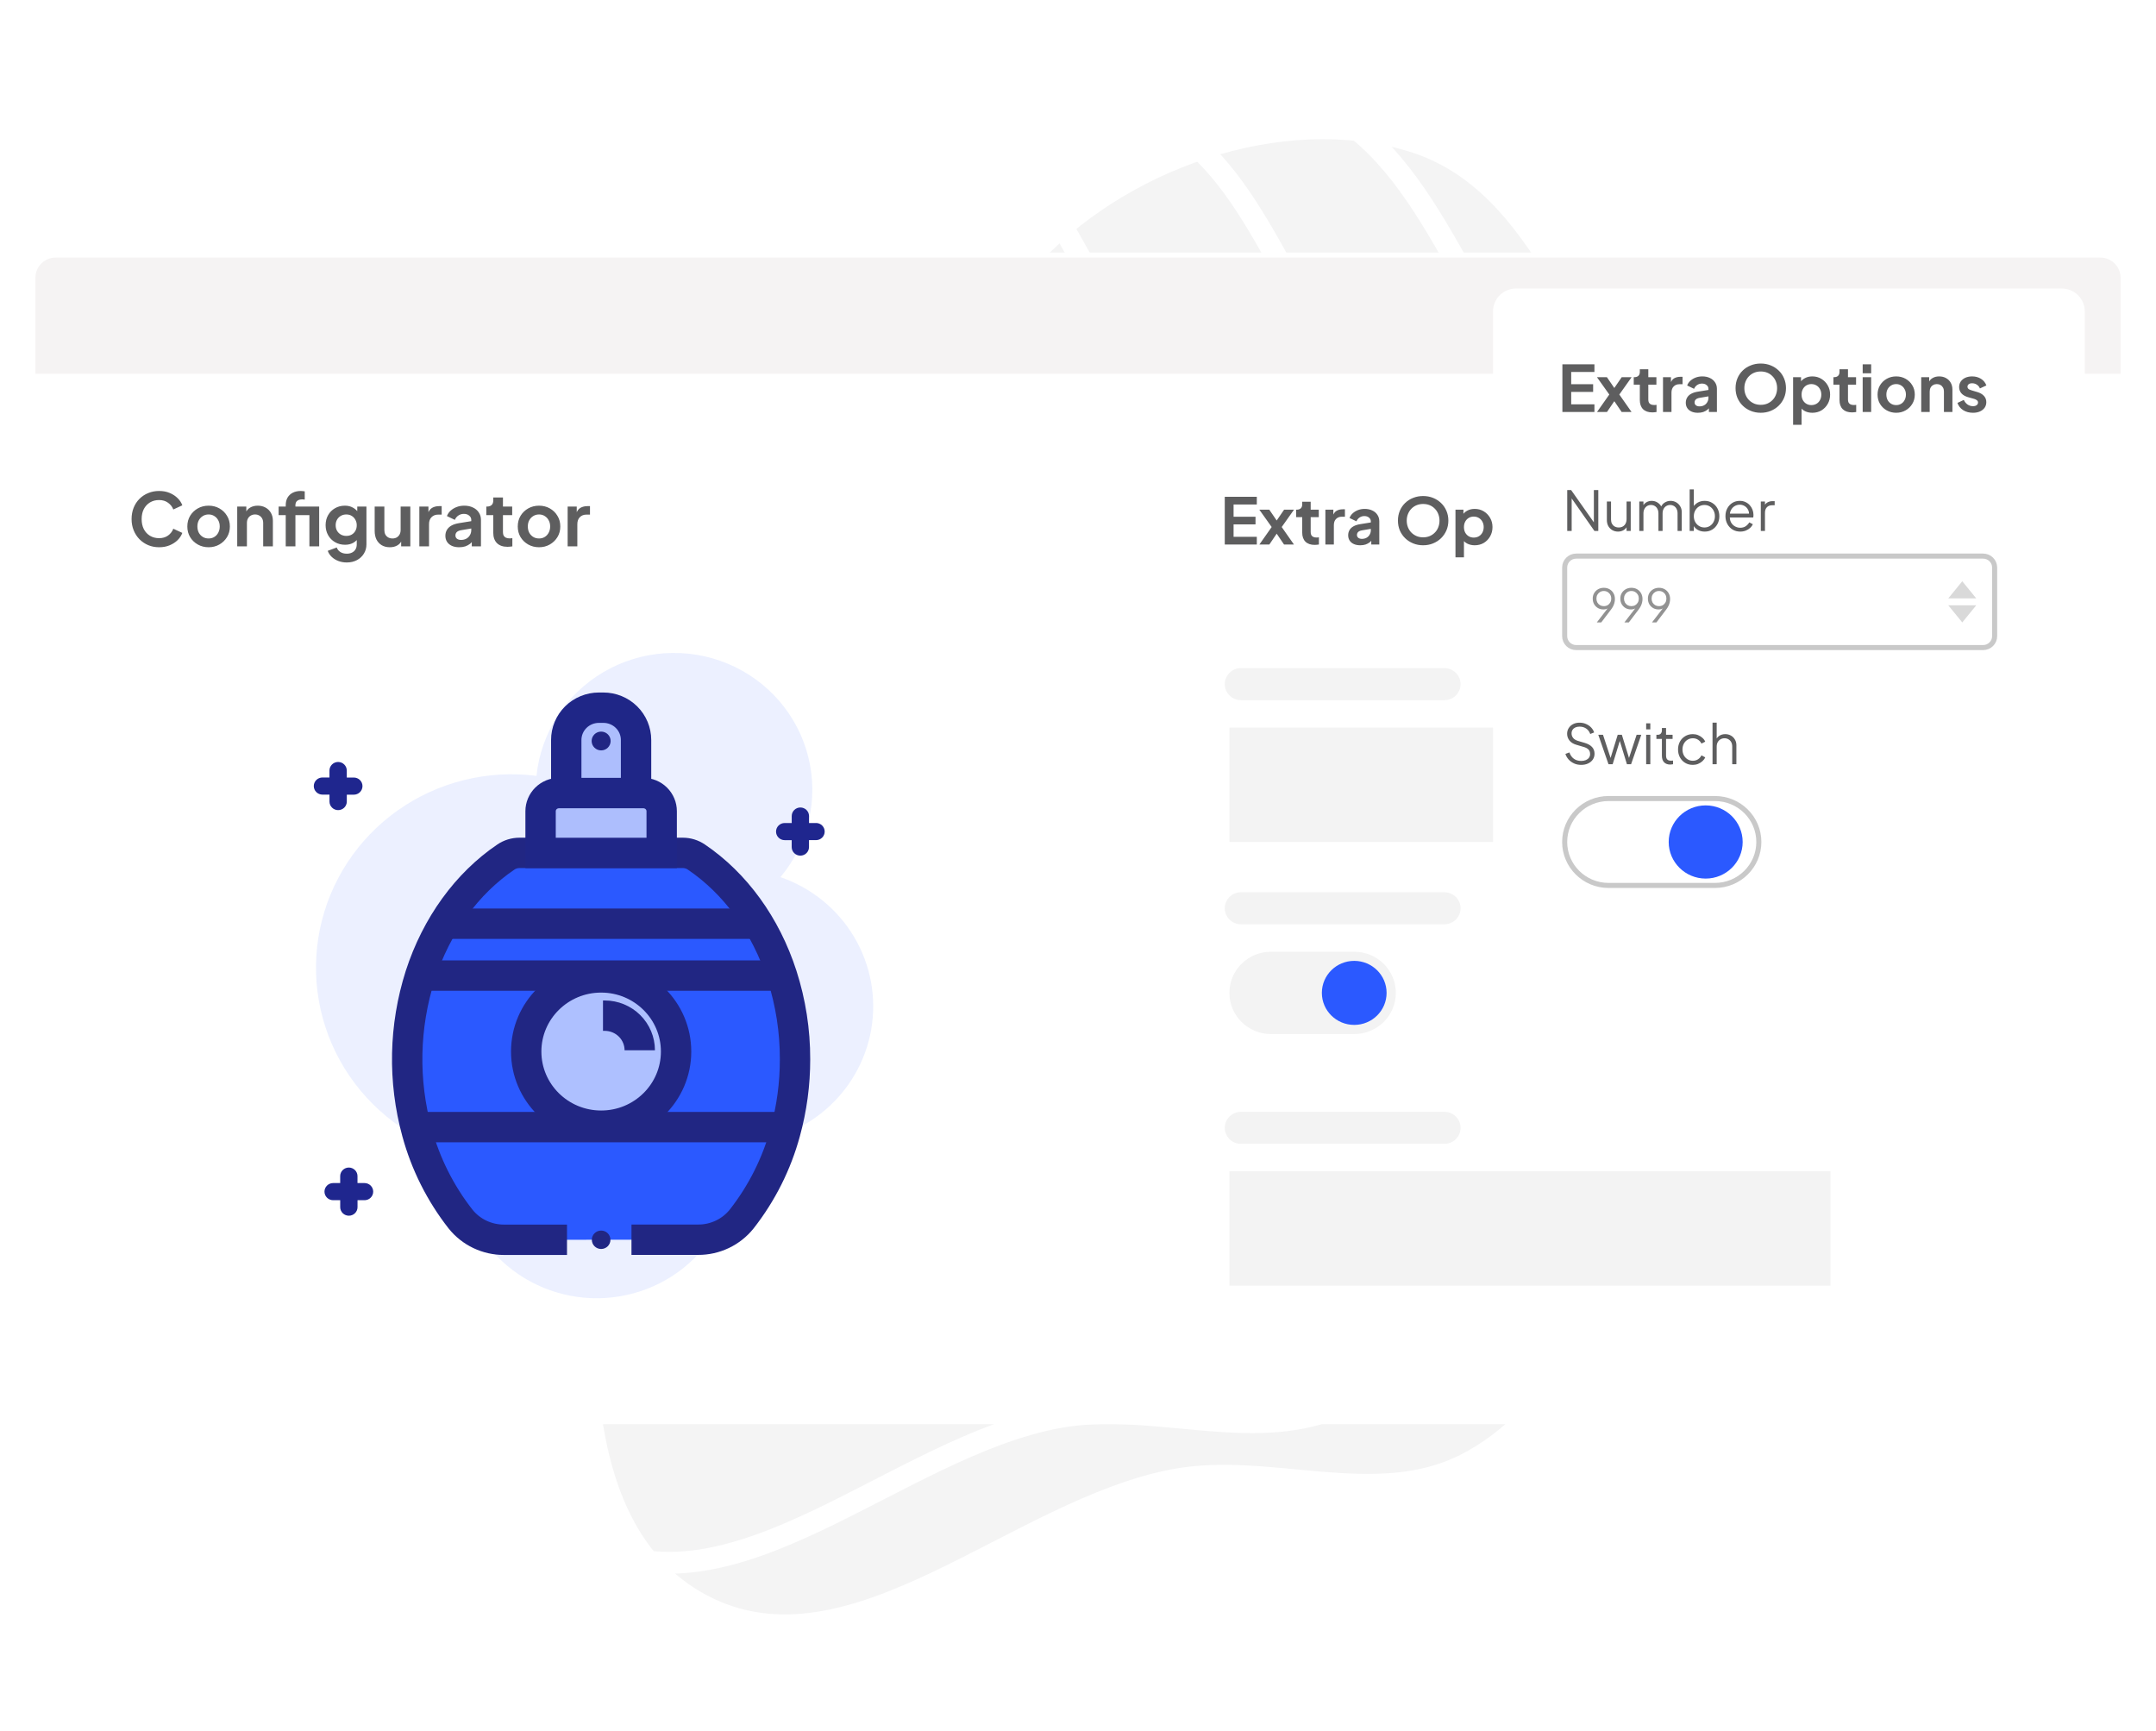 <svg width="426" height="342" viewBox="0 0 426 342" fill="none" xmlns="http://www.w3.org/2000/svg">
<g clip-path="url(#clip0_17_221)">
<g opacity="0.05">
<path fill-rule="evenodd" clip-rule="evenodd" d="M289.055 287.658C271.822 296.609 250.944 287.128 231.843 290.669C199.876 296.596 167.832 330.865 139.23 315.436C113.131 301.359 115.963 259.634 119.918 230.296C123.309 205.147 144.839 187.487 159.296 166.611C168.285 153.629 183.138 145.357 188.91 130.666C198.735 105.665 186.145 73.032 203.975 52.916C221.535 33.103 253.206 21.772 278.548 29.53C304.323 37.422 311.069 70.732 328.685 91.097C343.172 107.845 371.476 116.857 373.164 138.916C374.963 162.412 347.103 176.987 336.886 198.232C329.944 212.668 330.498 229.227 322.942 243.353C314.024 260.027 305.857 278.931 289.055 287.658Z" fill="#12141D" stroke="white" stroke-width="0.862"/>
<mask id="mask0_17_221" style="mask-type:alpha" maskUnits="userSpaceOnUse" x="115" y="24" width="261" height="298">
<path fill-rule="evenodd" clip-rule="evenodd" d="M289.055 287.659C271.822 296.61 250.945 287.129 231.843 290.67C199.876 296.597 167.833 330.866 139.23 315.438C113.132 301.36 115.963 259.635 119.919 230.297C123.309 205.148 144.839 187.489 159.296 166.612C168.286 153.63 183.138 145.358 188.911 130.668C198.735 105.667 186.145 73.034 203.975 52.917C221.536 33.104 253.206 21.773 278.549 29.532C304.323 37.423 311.07 70.733 328.685 91.098C343.172 107.846 371.476 116.858 373.165 138.917C374.963 162.413 347.103 176.988 336.886 198.233C329.944 212.669 330.498 229.228 322.943 243.354C314.024 260.028 305.857 278.932 289.055 287.659Z" fill="#C4C4C4" stroke="white" stroke-width="4.309"/>
</mask>
<g mask="url(#mask0_17_221)">
<path fill-rule="evenodd" clip-rule="evenodd" d="M266.252 277.009C249.016 285.96 228.138 276.484 209.034 280.027C177.063 285.957 145.013 320.223 116.41 304.801C90.311 290.729 93.147 249.012 97.107 219.679C100.501 194.535 122.035 176.877 136.495 156.002C145.487 143.022 160.342 134.75 166.117 120.062C175.946 95.065 163.359 62.44 181.192 42.325C198.757 22.514 230.432 11.181 255.776 18.935C281.552 26.822 288.295 60.124 305.909 80.483C320.396 97.227 348.701 106.233 350.387 128.288C352.183 151.778 324.318 166.354 314.098 187.596C307.154 202.03 307.706 218.585 300.148 232.71C291.227 249.381 283.056 268.283 266.252 277.009Z" stroke="white" stroke-width="4.309"/>
<path fill-rule="evenodd" clip-rule="evenodd" d="M233.241 246.479C218.237 254.271 200.062 246.023 183.432 249.107C155.6 254.269 127.699 284.097 102.799 270.673C80.08 258.424 82.55 222.111 85.997 196.577C88.952 174.689 107.698 159.318 120.287 141.147C128.115 129.848 141.046 122.646 146.074 109.861C154.63 88.101 143.674 59.702 159.198 42.192C174.489 24.946 202.063 15.081 224.125 21.83C246.564 28.695 252.433 57.684 267.766 75.406C280.377 89.981 305.017 97.82 306.485 117.018C308.048 137.466 283.791 150.154 274.894 168.645C268.848 181.21 269.328 195.621 262.749 207.916C254.982 222.429 247.869 238.882 233.241 246.479Z" stroke="white" stroke-width="4.309"/>
<path fill-rule="evenodd" clip-rule="evenodd" d="M195.941 223.779C182.612 230.707 166.454 223.35 151.677 226.085C126.947 230.662 102.171 257.201 80.034 245.232C59.834 234.31 62.005 201.98 65.051 179.249C67.662 159.763 84.311 146.09 95.486 129.92C102.435 119.865 113.922 113.463 118.382 102.083C125.971 82.715 116.214 57.422 129.999 41.843C143.576 26.499 168.075 17.734 187.686 23.759C207.632 29.886 212.868 55.7 226.506 71.489C237.723 84.474 259.627 91.47 260.944 108.564C262.347 126.772 240.798 138.052 232.904 154.509C227.54 165.692 227.977 178.523 222.138 189.465C215.246 202.381 208.936 217.025 195.941 223.779Z" stroke="white" stroke-width="4.309"/>
</g>
</g>
<g filter="url(#filter0_d_17_221)">
<path d="M415 49.889H11C8.239 49.889 6 52.127 6 54.889V276.373C6 279.134 8.239 281.373 11 281.373H415C417.761 281.373 420 279.134 420 276.373V54.889C420 52.127 417.761 49.889 415 49.889Z" fill="white"/>
</g>
<path d="M7 54.886C7 52.677 8.791 50.886 11 50.886H415C417.209 50.886 419 52.677 419 54.886V73.835H7V54.886Z" fill="#F5F3F3"/>
<path d="M31.437 108.119C30.658 108.119 29.937 107.979 29.274 107.7C28.621 107.421 28.046 107.03 27.549 106.529C27.062 106.027 26.682 105.44 26.409 104.765C26.136 104.09 26 103.352 26 102.552C26 101.753 26.131 101.015 26.395 100.34C26.668 99.656 27.047 99.068 27.535 98.576C28.032 98.075 28.611 97.689 29.274 97.419C29.937 97.14 30.658 97 31.437 97C32.217 97 32.913 97.13 33.527 97.39C34.151 97.651 34.677 97.998 35.106 98.431C35.535 98.856 35.842 99.323 36.027 99.834L34.244 100.658C34.039 100.118 33.693 99.675 33.206 99.328C32.719 98.971 32.129 98.793 31.437 98.793C30.755 98.793 30.151 98.952 29.625 99.27C29.108 99.588 28.704 100.027 28.412 100.586C28.129 101.145 27.988 101.801 27.988 102.552C27.988 103.304 28.129 103.965 28.412 104.533C28.704 105.093 29.108 105.531 29.625 105.849C30.151 106.167 30.755 106.326 31.437 106.326C32.129 106.326 32.719 106.153 33.206 105.806C33.693 105.449 34.039 105.001 34.244 104.461L36.027 105.285C35.842 105.796 35.535 106.269 35.106 106.702C34.677 107.126 34.151 107.469 33.527 107.729C32.913 107.989 32.217 108.119 31.437 108.119ZM41.225 108.119C40.446 108.119 39.734 107.941 39.091 107.584C38.458 107.227 37.951 106.741 37.571 106.124C37.201 105.507 37.016 104.804 37.016 104.013C37.016 103.222 37.201 102.519 37.571 101.902C37.951 101.285 38.458 100.798 39.091 100.441C39.724 100.085 40.436 99.906 41.225 99.906C42.005 99.906 42.711 100.085 43.344 100.441C43.978 100.798 44.48 101.285 44.85 101.902C45.23 102.509 45.42 103.213 45.42 104.013C45.42 104.804 45.23 105.507 44.85 106.124C44.47 106.741 43.963 107.227 43.33 107.584C42.696 107.941 41.995 108.119 41.225 108.119ZM41.225 106.384C41.654 106.384 42.029 106.283 42.35 106.081C42.682 105.878 42.94 105.599 43.125 105.242C43.32 104.876 43.417 104.466 43.417 104.013C43.417 103.55 43.32 103.145 43.125 102.798C42.94 102.441 42.682 102.162 42.35 101.96C42.029 101.747 41.654 101.642 41.225 101.642C40.787 101.642 40.402 101.747 40.07 101.96C39.739 102.162 39.476 102.441 39.281 102.798C39.096 103.145 39.003 103.55 39.003 104.013C39.003 104.466 39.096 104.876 39.281 105.242C39.476 105.599 39.739 105.878 40.07 106.081C40.402 106.283 40.787 106.384 41.225 106.384ZM46.872 107.946V100.08H48.67V101.627L48.524 101.352C48.709 100.88 49.011 100.523 49.43 100.282C49.858 100.032 50.355 99.906 50.921 99.906C51.505 99.906 52.022 100.032 52.47 100.282C52.928 100.533 53.284 100.885 53.537 101.338C53.79 101.782 53.917 102.297 53.917 102.885V107.946H52.002V103.333C52.002 102.986 51.934 102.687 51.798 102.437C51.661 102.186 51.471 101.993 51.228 101.858C50.994 101.714 50.716 101.642 50.395 101.642C50.083 101.642 49.805 101.714 49.561 101.858C49.318 101.993 49.128 102.186 48.991 102.437C48.855 102.687 48.787 102.986 48.787 103.333V107.946H46.872ZM56.457 107.946V101.772H55.053V100.08H56.457V99.82C56.457 99.222 56.579 98.716 56.822 98.301C57.076 97.877 57.427 97.554 57.874 97.333C58.323 97.111 58.854 97 59.468 97C59.585 97 59.712 97.01 59.848 97.029C59.994 97.039 60.116 97.053 60.213 97.072V98.706C60.116 98.687 60.023 98.677 59.935 98.677C59.858 98.668 59.785 98.663 59.716 98.663C59.288 98.663 58.956 98.759 58.722 98.952C58.488 99.135 58.371 99.424 58.371 99.82V100.08H61.85V101.772H58.371V107.946H56.457ZM61.134 107.946V100.08H63.063V107.946H61.134ZM68.516 111.127C67.921 111.127 67.371 111.03 66.864 110.838C66.357 110.645 65.919 110.375 65.549 110.028C65.188 109.691 64.925 109.291 64.76 108.828L66.543 108.163C66.66 108.529 66.888 108.823 67.23 109.045C67.581 109.276 68.009 109.392 68.516 109.392C68.905 109.392 69.247 109.32 69.539 109.175C69.841 109.03 70.075 108.818 70.241 108.539C70.406 108.269 70.489 107.941 70.489 107.555V105.762L70.855 106.196C70.582 106.669 70.216 107.025 69.758 107.266C69.3 107.508 68.779 107.628 68.195 107.628C67.454 107.628 66.791 107.459 66.207 107.122C65.622 106.785 65.163 106.322 64.833 105.734C64.501 105.145 64.336 104.486 64.336 103.753C64.336 103.011 64.501 102.35 64.833 101.772C65.163 101.193 65.617 100.74 66.192 100.412C66.767 100.075 67.42 99.906 68.151 99.906C68.744 99.906 69.266 100.032 69.715 100.282C70.172 100.523 70.552 100.875 70.855 101.338L70.591 101.815V100.08H72.404V107.555C72.404 108.24 72.233 108.852 71.892 109.392C71.561 109.931 71.103 110.356 70.519 110.664C69.943 110.972 69.276 111.127 68.516 111.127ZM68.428 105.878C68.838 105.878 69.193 105.791 69.495 105.618C69.807 105.434 70.051 105.184 70.226 104.866C70.401 104.548 70.489 104.182 70.489 103.767C70.489 103.362 70.396 103.001 70.212 102.683C70.036 102.355 69.792 102.1 69.481 101.916C69.178 101.733 68.828 101.642 68.428 101.642C68.028 101.642 67.668 101.733 67.347 101.916C67.025 102.1 66.771 102.355 66.587 102.683C66.411 103.001 66.324 103.362 66.324 103.767C66.324 104.172 66.411 104.533 66.587 104.852C66.771 105.17 67.02 105.42 67.332 105.603C67.654 105.787 68.019 105.878 68.428 105.878ZM77.027 108.119C76.413 108.119 75.877 107.985 75.419 107.715C74.971 107.444 74.626 107.068 74.382 106.587C74.148 106.105 74.031 105.541 74.031 104.895V100.08H75.946V104.736C75.946 105.064 76.009 105.353 76.136 105.603C76.272 105.845 76.462 106.037 76.706 106.182C76.959 106.316 77.242 106.384 77.553 106.384C77.865 106.384 78.143 106.316 78.387 106.182C78.63 106.037 78.82 105.839 78.957 105.589C79.093 105.339 79.161 105.04 79.161 104.692V100.08H81.076V107.946H79.264V106.399L79.424 106.673C79.239 107.155 78.932 107.517 78.504 107.758C78.084 107.999 77.593 108.119 77.027 108.119ZM82.856 107.946V100.08H84.654V101.829L84.508 101.569C84.693 100.981 84.98 100.572 85.37 100.34C85.77 100.109 86.247 99.993 86.803 99.993H87.271V101.67H86.584C86.037 101.67 85.599 101.839 85.268 102.177C84.936 102.505 84.771 102.967 84.771 103.565V107.946H82.856ZM90.735 108.119C90.179 108.119 89.697 108.028 89.288 107.845C88.878 107.661 88.561 107.401 88.338 107.064C88.114 106.717 88.001 106.316 88.001 105.864C88.001 105.43 88.099 105.044 88.294 104.707C88.488 104.36 88.791 104.071 89.2 103.839C89.609 103.608 90.125 103.444 90.749 103.348L93.351 102.928V104.374L91.115 104.75C90.735 104.818 90.452 104.938 90.267 105.112C90.081 105.285 89.989 105.512 89.989 105.791C89.989 106.062 90.091 106.279 90.296 106.442C90.511 106.597 90.774 106.673 91.085 106.673C91.485 106.673 91.835 106.591 92.138 106.428C92.449 106.254 92.689 106.018 92.854 105.719C93.029 105.42 93.117 105.093 93.117 104.736V102.712C93.117 102.374 92.981 102.094 92.708 101.873C92.445 101.642 92.094 101.526 91.655 101.526C91.246 101.526 90.881 101.637 90.559 101.858C90.248 102.071 90.018 102.355 89.872 102.712L88.308 101.96C88.465 101.545 88.707 101.188 89.039 100.89C89.38 100.581 89.78 100.34 90.238 100.167C90.695 99.993 91.192 99.906 91.728 99.906C92.382 99.906 92.956 100.027 93.453 100.268C93.95 100.499 94.335 100.827 94.608 101.251C94.89 101.666 95.032 102.152 95.032 102.712V107.946H93.219V106.601L93.629 106.572C93.424 106.909 93.18 107.194 92.898 107.425C92.615 107.647 92.294 107.82 91.933 107.946C91.572 108.062 91.173 108.119 90.735 108.119ZM100.284 108.033C99.387 108.033 98.69 107.791 98.194 107.31C97.707 106.818 97.463 106.129 97.463 105.242V101.772H96.089V100.08H96.235C96.625 100.08 96.926 99.979 97.141 99.776C97.356 99.574 97.463 99.28 97.463 98.894V98.287H99.377V100.08H101.204V101.772H99.377V105.141C99.377 105.401 99.421 105.622 99.509 105.806C99.607 105.989 99.753 106.129 99.947 106.225C100.152 106.322 100.411 106.37 100.722 106.37C100.791 106.37 100.868 106.365 100.956 106.355C101.054 106.345 101.146 106.336 101.234 106.326V107.946C101.098 107.965 100.941 107.985 100.766 108.004C100.591 108.023 100.43 108.033 100.284 108.033ZM106.513 108.119C105.734 108.119 105.022 107.941 104.379 107.584C103.746 107.227 103.239 106.741 102.859 106.124C102.489 105.507 102.303 104.804 102.303 104.013C102.303 103.222 102.489 102.519 102.859 101.902C103.239 101.285 103.746 100.798 104.379 100.441C105.012 100.085 105.724 99.906 106.513 99.906C107.292 99.906 107.999 100.085 108.632 100.441C109.265 100.798 109.768 101.285 110.138 101.902C110.518 102.509 110.708 103.213 110.708 104.013C110.708 104.804 110.518 105.507 110.138 106.124C109.758 106.741 109.251 107.227 108.618 107.584C107.985 107.941 107.283 108.119 106.513 108.119ZM106.513 106.384C106.941 106.384 107.317 106.283 107.638 106.081C107.97 105.878 108.228 105.599 108.413 105.242C108.608 104.876 108.705 104.466 108.705 104.013C108.705 103.55 108.608 103.145 108.413 102.798C108.228 102.441 107.97 102.162 107.638 101.96C107.317 101.747 106.941 101.642 106.513 101.642C106.074 101.642 105.69 101.747 105.358 101.96C105.027 102.162 104.764 102.441 104.569 102.798C104.383 103.145 104.291 103.55 104.291 104.013C104.291 104.466 104.383 104.876 104.569 105.242C104.764 105.599 105.027 105.878 105.358 106.081C105.69 106.283 106.074 106.384 106.513 106.384ZM112.16 107.946V100.08H113.958V101.829L113.812 101.569C113.996 100.981 114.284 100.572 114.674 100.34C115.073 100.109 115.551 99.993 116.107 99.993H116.574V101.67H115.887C115.341 101.67 114.903 101.839 114.572 102.177C114.24 102.505 114.075 102.967 114.075 103.565V107.946H112.16Z" fill="#5E5E5F"/>
<path d="M242 107.578V98.152H248.331V99.67H243.739V102.087H248.075V103.605H243.739V106.059H248.331V107.578H242ZM248.839 107.578L251.269 104.124L248.826 100.695H250.795L252.701 103.478H251.819L253.724 100.695H255.681L253.251 104.124L255.668 107.578H253.711L251.831 104.807H252.688L250.808 107.578H248.839ZM259.769 107.654C258.984 107.654 258.375 107.443 257.94 107.021C257.513 106.591 257.301 105.988 257.301 105.212V102.175H256.098V100.695H256.226C256.567 100.695 256.831 100.606 257.019 100.429C257.206 100.252 257.301 99.995 257.301 99.657V99.126H258.976V100.695H260.575V102.175H258.976V105.123C258.976 105.351 259.014 105.545 259.091 105.705C259.176 105.865 259.304 105.988 259.475 106.072C259.654 106.156 259.879 106.199 260.153 106.199C260.212 106.199 260.28 106.194 260.357 106.186C260.442 106.178 260.523 106.169 260.6 106.161V107.578C260.48 107.595 260.344 107.611 260.191 107.628C260.037 107.645 259.897 107.654 259.769 107.654ZM261.88 107.578V100.695H263.453V102.226L263.325 101.998C263.487 101.484 263.739 101.125 264.08 100.923C264.43 100.72 264.847 100.619 265.333 100.619H265.742V102.087H265.141C264.663 102.087 264.28 102.234 263.99 102.529C263.701 102.816 263.555 103.221 263.555 103.744V107.578H261.88ZM268.773 107.729C268.287 107.729 267.865 107.649 267.507 107.489C267.149 107.329 266.872 107.101 266.676 106.806C266.48 106.502 266.382 106.152 266.382 105.756C266.382 105.376 266.468 105.039 266.638 104.744C266.808 104.44 267.072 104.187 267.431 103.984C267.789 103.782 268.241 103.638 268.786 103.554L271.063 103.187V104.453L269.106 104.782C268.773 104.84 268.527 104.946 268.364 105.098C268.202 105.25 268.121 105.448 268.121 105.692C268.121 105.928 268.211 106.118 268.39 106.262C268.578 106.396 268.808 106.464 269.08 106.464C269.43 106.464 269.737 106.393 270.001 106.249C270.274 106.097 270.483 105.89 270.628 105.629C270.781 105.368 270.858 105.081 270.858 104.769V102.998C270.858 102.702 270.739 102.458 270.5 102.264C270.27 102.061 269.963 101.96 269.579 101.96C269.221 101.96 268.901 102.057 268.62 102.251C268.348 102.436 268.147 102.686 268.019 102.998L266.65 102.34C266.787 101.977 267 101.665 267.29 101.403C267.589 101.133 267.938 100.923 268.339 100.771C268.74 100.619 269.174 100.543 269.643 100.543C270.215 100.543 270.717 100.649 271.152 100.859C271.587 101.062 271.924 101.349 272.163 101.72C272.41 102.082 272.533 102.509 272.533 102.998V107.578H270.948V106.401L271.306 106.376C271.127 106.671 270.914 106.92 270.666 107.122C270.42 107.316 270.138 107.468 269.822 107.578C269.507 107.679 269.157 107.729 268.773 107.729ZM281.19 107.729C280.49 107.729 279.838 107.607 279.233 107.363C278.627 107.118 278.099 106.776 277.647 106.338C277.195 105.899 276.842 105.384 276.586 104.794C276.338 104.195 276.215 103.55 276.215 102.858C276.215 102.158 276.338 101.513 276.586 100.923C276.832 100.332 277.182 99.818 277.634 99.379C278.086 98.941 278.615 98.603 279.22 98.367C279.825 98.122 280.482 98 281.19 98C281.897 98 282.554 98.122 283.159 98.367C283.764 98.612 284.293 98.953 284.745 99.392C285.197 99.822 285.546 100.332 285.794 100.923C286.05 101.513 286.178 102.158 286.178 102.858C286.178 103.55 286.05 104.195 285.794 104.794C285.538 105.384 285.184 105.899 284.733 106.338C284.28 106.776 283.751 107.118 283.147 107.363C282.549 107.607 281.897 107.729 281.19 107.729ZM281.19 106.161C281.659 106.161 282.089 106.08 282.482 105.92C282.874 105.751 283.214 105.52 283.505 105.224C283.803 104.929 284.029 104.579 284.183 104.174C284.344 103.769 284.426 103.331 284.426 102.858C284.426 102.386 284.344 101.952 284.183 101.555C284.029 101.15 283.803 100.8 283.505 100.505C283.214 100.201 282.874 99.969 282.482 99.809C282.089 99.649 281.659 99.569 281.19 99.569C280.729 99.569 280.303 99.649 279.911 99.809C279.518 99.969 279.173 100.201 278.875 100.505C278.585 100.8 278.359 101.15 278.197 101.555C278.035 101.952 277.954 102.386 277.954 102.858C277.954 103.331 278.035 103.769 278.197 104.174C278.359 104.579 278.585 104.929 278.875 105.224C279.173 105.52 279.518 105.751 279.911 105.92C280.303 106.08 280.729 106.161 281.19 106.161ZM287.584 110.108V100.695H289.157V102.061L289.003 101.72C289.242 101.349 289.566 101.062 289.975 100.859C290.384 100.649 290.858 100.543 291.395 100.543C292.051 100.543 292.644 100.703 293.173 101.024C293.701 101.344 294.119 101.775 294.426 102.314C294.741 102.854 294.899 103.461 294.899 104.136C294.899 104.802 294.746 105.41 294.439 105.958C294.132 106.507 293.713 106.941 293.185 107.261C292.656 107.573 292.055 107.729 291.382 107.729C290.879 107.729 290.414 107.633 289.988 107.438C289.57 107.236 289.237 106.95 288.99 106.578L289.259 106.249V110.108H287.584ZM291.19 106.211C291.574 106.211 291.915 106.123 292.213 105.946C292.511 105.768 292.741 105.523 292.904 105.212C293.074 104.9 293.16 104.541 293.16 104.136C293.16 103.731 293.074 103.377 292.904 103.073C292.741 102.762 292.511 102.517 292.213 102.34C291.915 102.154 291.574 102.061 291.19 102.061C290.823 102.061 290.49 102.15 290.193 102.327C289.902 102.504 289.672 102.753 289.502 103.073C289.339 103.385 289.259 103.74 289.259 104.136C289.259 104.541 289.339 104.9 289.502 105.212C289.672 105.523 289.902 105.768 290.193 105.946C290.49 106.123 290.823 106.211 291.19 106.211ZM299.223 107.654C298.439 107.654 297.829 107.443 297.394 107.021C296.968 106.591 296.754 105.988 296.754 105.212V102.175H295.552V100.695H295.68C296.022 100.695 296.286 100.606 296.473 100.429C296.661 100.252 296.754 99.995 296.754 99.657V99.126H298.43V100.695H300.028V102.175H298.43V105.123C298.43 105.351 298.468 105.545 298.545 105.705C298.631 105.865 298.759 105.988 298.929 106.072C299.108 106.156 299.334 106.199 299.606 106.199C299.667 106.199 299.734 106.194 299.811 106.186C299.897 106.178 299.977 106.169 300.054 106.161V107.578C299.935 107.595 299.798 107.611 299.645 107.628C299.491 107.645 299.351 107.654 299.223 107.654ZM301.334 107.578V100.695H303.009V107.578H301.334ZM301.334 99.923V98.152H303.009V99.923H301.334ZM307.959 107.729C307.276 107.729 306.654 107.573 306.091 107.261C305.537 106.95 305.094 106.523 304.761 105.983C304.437 105.444 304.275 104.828 304.275 104.136C304.275 103.445 304.437 102.829 304.761 102.289C305.094 101.749 305.537 101.323 306.091 101.011C306.645 100.699 307.268 100.543 307.959 100.543C308.64 100.543 309.259 100.699 309.813 101.011C310.367 101.323 310.806 101.749 311.13 102.289C311.463 102.82 311.629 103.436 311.629 104.136C311.629 104.828 311.463 105.444 311.13 105.983C310.798 106.523 310.354 106.95 309.8 107.261C309.246 107.573 308.632 107.729 307.959 107.729ZM307.959 106.211C308.333 106.211 308.662 106.123 308.944 105.946C309.233 105.768 309.459 105.523 309.621 105.212C309.791 104.891 309.877 104.533 309.877 104.136C309.877 103.731 309.791 103.377 309.621 103.073C309.459 102.762 309.233 102.517 308.944 102.34C308.662 102.154 308.333 102.061 307.959 102.061C307.575 102.061 307.238 102.154 306.948 102.34C306.658 102.517 306.428 102.762 306.258 103.073C306.095 103.377 306.015 103.731 306.015 104.136C306.015 104.533 306.095 104.891 306.258 105.212C306.428 105.523 306.658 105.768 306.948 105.946C307.238 106.123 307.575 106.211 307.959 106.211ZM312.9 107.578V100.695H314.473V102.049L314.345 101.808C314.507 101.395 314.771 101.083 315.138 100.872C315.513 100.653 315.947 100.543 316.443 100.543C316.954 100.543 317.405 100.653 317.798 100.872C318.198 101.091 318.51 101.399 318.732 101.796C318.953 102.183 319.064 102.635 319.064 103.149V107.578H317.389V103.542C317.389 103.238 317.329 102.977 317.21 102.757C317.09 102.538 316.924 102.37 316.711 102.251C316.507 102.125 316.264 102.061 315.982 102.061C315.709 102.061 315.466 102.125 315.253 102.251C315.039 102.37 314.873 102.538 314.754 102.757C314.635 102.977 314.575 103.238 314.575 103.542V107.578H312.9ZM323.128 107.729C322.386 107.729 321.738 107.557 321.184 107.211C320.638 106.856 320.263 106.38 320.058 105.781L321.312 105.186C321.491 105.574 321.738 105.878 322.053 106.097C322.378 106.317 322.736 106.426 323.128 106.426C323.435 106.426 323.678 106.359 323.857 106.224C324.036 106.089 324.125 105.912 324.125 105.692C324.125 105.558 324.087 105.448 324.01 105.364C323.943 105.27 323.844 105.195 323.716 105.136C323.597 105.068 323.465 105.014 323.32 104.971L322.181 104.655C321.593 104.486 321.145 104.229 320.838 103.883C320.541 103.537 320.391 103.129 320.391 102.656C320.391 102.234 320.498 101.867 320.711 101.555C320.933 101.235 321.235 100.986 321.619 100.809C322.011 100.632 322.459 100.543 322.961 100.543C323.618 100.543 324.198 100.699 324.701 101.011C325.204 101.323 325.562 101.762 325.775 102.327L324.496 102.922C324.377 102.61 324.176 102.36 323.895 102.175C323.614 101.99 323.299 101.897 322.949 101.897C322.667 101.897 322.446 101.96 322.284 102.087C322.122 102.213 322.041 102.378 322.041 102.58C322.041 102.707 322.075 102.816 322.143 102.909C322.211 103.002 322.306 103.078 322.424 103.137C322.552 103.196 322.697 103.251 322.859 103.301L323.972 103.63C324.544 103.799 324.982 104.052 325.289 104.389C325.605 104.726 325.762 105.14 325.762 105.629C325.762 106.042 325.652 106.409 325.43 106.73C325.209 107.042 324.902 107.287 324.509 107.464C324.117 107.641 323.657 107.729 323.128 107.729Z" fill="#5E5E5F"/>
<path d="M285.392 132H245.197C243.431 132 242 133.416 242 135.163C242 136.91 243.431 138.326 245.197 138.326H285.392C287.158 138.326 288.589 136.91 288.589 135.163C288.589 133.416 287.158 132 285.392 132Z" fill="#F3F3F3"/>
<path d="M285.392 176.282H245.197C243.431 176.282 242 177.699 242 179.446C242 181.192 243.431 182.609 245.197 182.609H285.392C287.158 182.609 288.589 181.192 288.589 179.446C288.589 177.699 287.158 176.282 285.392 176.282Z" fill="#F3F3F3"/>
<path d="M285.392 219.661H245.197C243.431 219.661 242 221.077 242 222.824C242 224.571 243.431 225.987 245.197 225.987H285.392C287.158 225.987 288.589 224.571 288.589 222.824C288.589 221.077 287.158 219.661 285.392 219.661Z" fill="#F3F3F3"/>
<g style="mix-blend-mode:multiply" opacity="0.4">
<path d="M154.207 173.294C156.933 170.045 158.852 166.209 159.81 162.093C160.767 157.978 160.737 153.698 159.721 149.596C158.704 145.495 156.731 141.685 153.958 138.475C151.186 135.263 147.691 132.74 143.754 131.106C139.818 129.472 135.55 128.772 131.291 129.065C127.033 129.357 122.903 130.632 119.232 132.788C115.561 134.945 112.453 137.921 110.155 141.481C107.858 145.04 106.435 149.082 106.001 153.284C96.323 152.051 86.531 154.488 78.594 160.103C70.657 165.719 65.163 174.098 63.214 183.558C61.266 193.017 63.008 202.856 68.091 211.096C73.173 219.337 81.221 225.369 90.614 227.981C90.614 228.456 90.576 228.932 90.576 229.413C90.569 233.117 91.331 236.783 92.817 240.184C94.301 243.585 96.477 246.647 99.209 249.181C101.94 251.716 105.169 253.667 108.695 254.915C112.221 256.163 115.968 256.681 119.705 256.436C123.441 256.191 127.087 255.189 130.415 253.492C133.744 251.795 136.685 249.439 139.054 246.571C141.425 243.703 143.173 240.383 144.192 236.819C145.211 233.253 145.478 229.52 144.977 225.848H145.222C151.677 225.846 157.923 223.584 162.852 219.461C167.782 215.338 171.077 209.622 172.153 203.326C173.23 197.029 172.018 190.56 168.733 185.062C165.448 179.565 160.302 175.396 154.207 173.294Z" fill="#CFDAFF"/>
</g>
<path d="M112.032 244.942H99.599C97.946 244.948 96.314 244.584 94.825 243.876C93.336 243.168 92.028 242.134 91.002 240.855C87.01 235.76 84.085 229.93 82.394 223.706C79.608 213.533 79.828 202.785 83.028 192.733C86.242 182.787 92.273 174.52 99.948 169.331C100.735 168.795 101.667 168.508 102.622 168.505H134.929C135.883 168.507 136.814 168.795 137.597 169.331C145.277 174.52 151.314 182.787 154.518 192.733C156.234 198.08 157.101 203.657 157.089 209.267C157.096 214.14 156.444 218.992 155.151 223.695C153.462 229.92 150.536 235.749 146.544 240.844C145.517 242.124 144.209 243.157 142.72 243.865C141.231 244.573 139.599 244.938 137.947 244.931H124.772" fill="#2B59FF"/>
<path d="M112.032 244.942H99.599C97.946 244.948 96.314 244.584 94.825 243.876C93.336 243.168 92.028 242.134 91.002 240.855C87.01 235.76 84.085 229.93 82.394 223.706C79.608 213.533 79.828 202.785 83.028 192.733C86.242 182.787 92.273 174.52 99.948 169.331C100.735 168.795 101.667 168.508 102.622 168.505H134.929C135.883 168.507 136.814 168.795 137.597 169.331C145.277 174.52 151.314 182.787 154.518 192.733C156.234 198.08 157.101 203.657 157.089 209.267C157.096 214.14 156.444 218.992 155.151 223.695C153.462 229.92 150.536 235.749 146.544 240.844C145.517 242.124 144.209 243.157 142.72 243.865C141.231 244.573 139.599 244.938 137.947 244.931H124.772" stroke="#212683" stroke-width="6" stroke-miterlimit="10"/>
<path d="M110.443 156.68H127.112C128.075 156.68 128.998 157.059 129.679 157.732C130.359 158.405 130.742 159.318 130.742 160.271V168.516H106.813V160.271C106.813 159.799 106.908 159.332 107.089 158.897C107.272 158.461 107.54 158.065 107.877 157.732C108.214 157.399 108.614 157.134 109.054 156.953C109.495 156.773 109.967 156.68 110.443 156.68Z" fill="#ADBEFD" stroke="#1F2687" stroke-width="6" stroke-miterlimit="10"/>
<path d="M118.336 139.818H119.225C120.936 139.818 122.577 140.49 123.787 141.686C124.997 142.884 125.677 144.507 125.677 146.2V156.68H111.884V146.21C111.882 145.371 112.049 144.54 112.372 143.765C112.696 142.989 113.171 142.284 113.77 141.69C114.369 141.096 115.081 140.625 115.864 140.304C116.647 139.983 117.488 139.818 118.336 139.818Z" fill="#ADBEFD" stroke="#1F2687" stroke-width="6" stroke-miterlimit="10"/>
<path d="M69.912 153.618H68.52V152.236C68.52 151.786 68.34 151.356 68.018 151.039C67.698 150.721 67.263 150.543 66.809 150.543C66.355 150.543 65.92 150.721 65.598 151.039C65.278 151.356 65.098 151.786 65.098 152.236V153.607H63.711C63.257 153.607 62.822 153.785 62.502 154.103C62.18 154.421 62 154.851 62 155.3C62 155.748 62.18 156.179 62.502 156.497C62.822 156.814 63.257 156.993 63.711 156.993H65.103V158.364C65.103 158.813 65.283 159.244 65.604 159.561C65.925 159.878 66.36 160.057 66.814 160.057C67.268 160.057 67.703 159.878 68.024 159.561C68.345 159.244 68.525 158.813 68.525 158.364V157.004H69.912C70.365 157.004 70.801 156.825 71.121 156.507C71.442 156.19 71.623 155.759 71.623 155.311C71.623 154.862 71.442 154.431 71.121 154.113C70.801 153.796 70.365 153.618 69.912 153.618Z" fill="#1F268E"/>
<path d="M161.242 162.603H159.856V161.227C159.856 160.778 159.675 160.347 159.354 160.029C159.034 159.712 158.598 159.534 158.145 159.534C157.691 159.534 157.255 159.712 156.935 160.029C156.614 160.347 156.433 160.778 156.433 161.227V162.603H155.047C154.593 162.603 154.158 162.782 153.837 163.099C153.516 163.416 153.336 163.848 153.336 164.296C153.336 164.745 153.516 165.176 153.837 165.493C154.158 165.81 154.593 165.989 155.047 165.989H156.428V167.355C156.428 167.804 156.608 168.234 156.929 168.552C157.25 168.87 157.685 169.048 158.139 169.048C158.593 169.048 159.028 168.87 159.349 168.552C159.67 168.234 159.85 167.804 159.85 167.355V165.984H161.236C161.69 165.984 162.126 165.805 162.447 165.488C162.767 165.171 162.947 164.74 162.947 164.29C162.947 163.842 162.767 163.411 162.447 163.094C162.126 162.777 161.69 162.598 161.236 162.598L161.242 162.603Z" fill="#1F268E"/>
<path d="M72.029 233.737H70.637V232.365C70.637 231.917 70.457 231.486 70.137 231.169C69.815 230.851 69.38 230.672 68.926 230.672C68.472 230.672 68.037 230.851 67.717 231.169C67.395 231.486 67.215 231.917 67.215 232.365V233.737H65.823C65.37 233.737 64.934 233.915 64.614 234.233C64.293 234.55 64.112 234.98 64.112 235.43C64.112 235.879 64.293 236.309 64.614 236.627C64.934 236.944 65.37 237.122 65.823 237.122H67.221V238.494C67.221 238.943 67.401 239.373 67.722 239.691C68.043 240.009 68.478 240.187 68.932 240.187C69.386 240.187 69.821 240.009 70.142 239.691C70.463 239.373 70.643 238.943 70.643 238.494V237.122H72.029C72.484 237.122 72.918 236.944 73.239 236.627C73.561 236.309 73.74 235.879 73.74 235.43C73.74 234.98 73.561 234.55 73.239 234.233C72.918 233.915 72.484 233.737 72.029 233.737Z" fill="#1F268E"/>
<path d="M155.566 222.682H82.793" stroke="#212683" stroke-width="6" stroke-miterlimit="10"/>
<path d="M154.534 192.744H83.027" stroke="#212683" stroke-width="6" stroke-miterlimit="10"/>
<path d="M118.778 222.403C126.957 222.403 133.586 215.845 133.586 207.754C133.586 199.664 126.957 193.105 118.778 193.105C110.6 193.105 103.971 199.664 103.971 207.754C103.971 215.845 110.6 222.403 118.778 222.403Z" fill="#AEC0FF" stroke="#212683" stroke-width="6" stroke-miterlimit="10"/>
<path d="M119.144 200.665H119.51C121.341 200.67 123.095 201.392 124.389 202.674C125.682 203.957 126.409 205.694 126.409 207.506" stroke="#212683" stroke-width="6" stroke-miterlimit="10"/>
<path d="M87.684 182.495H149.119" stroke="#212683" stroke-width="6" stroke-miterlimit="10"/>
<path d="M118.778 148.256C119.815 148.256 120.656 147.425 120.656 146.399C120.656 145.373 119.815 144.541 118.778 144.541C117.741 144.541 116.9 145.373 116.9 146.399C116.9 147.425 117.741 148.256 118.778 148.256Z" fill="#212683"/>
<path d="M118.778 246.761C119.793 246.761 120.617 245.946 120.617 244.941C120.617 243.936 119.793 243.122 118.778 243.122C117.762 243.122 116.939 243.936 116.939 244.941C116.939 245.946 117.762 246.761 118.778 246.761Z" fill="#212683"/>
<path d="M361.671 143.748H242.913V166.341H361.671V143.748Z" fill="#F3F3F3"/>
<path d="M267.578 188.031H251.135C246.594 188.031 242.913 191.672 242.913 196.164C242.913 200.656 246.594 204.298 251.135 204.298H267.578C272.119 204.298 275.8 200.656 275.8 196.164C275.8 191.672 272.119 188.031 267.578 188.031Z" fill="#F3F3F3"/>
<path d="M273.973 196.164C273.973 192.671 271.11 189.838 267.578 189.838C264.047 189.838 261.184 192.671 261.184 196.164C261.184 199.658 264.047 202.49 267.578 202.49C271.11 202.49 273.973 199.658 273.973 196.164Z" fill="#2B59FF"/>
<path d="M361.671 231.41H242.913V254.003H361.671V231.41Z" fill="#F3F3F3"/>
<g filter="url(#filter1_d_17_221)">
<path d="M407.363 57H299.568C297.045 57 295 59.023 295 61.519V184.425C295 186.92 297.045 188.944 299.568 188.944H407.363C409.885 188.944 411.93 186.92 411.93 184.425V61.519C411.93 59.023 409.885 57 407.363 57Z" fill="white"/>
</g>
<path d="M308.71 81.4V71.975H315.041V73.493H310.449V75.909H314.785V77.428H310.449V79.882H315.041V81.4H308.71ZM315.549 81.4L317.979 77.946L315.536 74.518H317.505L319.411 77.301H318.528L320.434 74.518H322.391L319.961 77.946L322.378 81.4H320.421L318.541 78.63H319.398L317.518 81.4H315.549ZM326.479 81.476C325.694 81.476 325.085 81.266 324.65 80.844C324.223 80.413 324.01 79.811 324.01 79.034V75.998H322.808V74.518H322.936C323.277 74.518 323.541 74.429 323.729 74.252C323.916 74.075 324.01 73.817 324.01 73.48V72.949H325.686V74.518H327.285V75.998H325.686V78.946C325.686 79.174 325.724 79.368 325.801 79.528C325.886 79.688 326.014 79.811 326.185 79.895C326.364 79.979 326.589 80.021 326.862 80.021C326.922 80.021 326.99 80.017 327.067 80.009C327.152 80 327.233 79.992 327.31 79.983V81.4C327.19 81.417 327.054 81.434 326.901 81.451C326.747 81.468 326.607 81.476 326.479 81.476ZM328.59 81.4V74.518H330.163V76.049L330.035 75.821C330.197 75.306 330.449 74.948 330.79 74.745C331.14 74.543 331.557 74.442 332.043 74.442H332.452V75.909H331.851C331.373 75.909 330.99 76.057 330.7 76.352C330.411 76.639 330.265 77.044 330.265 77.567V81.4H328.59ZM335.483 81.552C334.997 81.552 334.575 81.472 334.217 81.312C333.859 81.152 333.582 80.924 333.386 80.629C333.19 80.325 333.092 79.975 333.092 79.579C333.092 79.199 333.178 78.862 333.348 78.566C333.518 78.263 333.782 78.01 334.14 77.807C334.499 77.605 334.951 77.461 335.496 77.377L337.773 77.01V78.275L335.816 78.604C335.483 78.663 335.237 78.769 335.074 78.921C334.912 79.072 334.831 79.271 334.831 79.515C334.831 79.751 334.921 79.941 335.1 80.085C335.288 80.219 335.518 80.287 335.79 80.287C336.14 80.287 336.447 80.215 336.711 80.072C336.984 79.92 337.193 79.713 337.338 79.452C337.491 79.191 337.568 78.904 337.568 78.592V76.82C337.568 76.525 337.449 76.281 337.21 76.087C336.98 75.884 336.673 75.783 336.289 75.783C335.931 75.783 335.611 75.88 335.33 76.074C335.058 76.259 334.857 76.508 334.729 76.82L333.36 76.162C333.497 75.8 333.71 75.488 334 75.226C334.298 74.956 334.648 74.745 335.049 74.594C335.45 74.442 335.884 74.366 336.353 74.366C336.925 74.366 337.427 74.471 337.862 74.682C338.297 74.885 338.634 75.171 338.872 75.543C339.12 75.905 339.243 76.331 339.243 76.82V81.4H337.658V80.224L338.016 80.198C337.837 80.494 337.624 80.743 337.376 80.945C337.13 81.139 336.848 81.291 336.532 81.4C336.217 81.502 335.867 81.552 335.483 81.552ZM347.9 81.552C347.2 81.552 346.548 81.43 345.943 81.185C345.337 80.941 344.809 80.599 344.357 80.16C343.905 79.722 343.552 79.207 343.296 78.617C343.048 78.018 342.925 77.373 342.925 76.681C342.925 75.981 343.048 75.336 343.296 74.745C343.542 74.155 343.892 73.64 344.344 73.202C344.796 72.763 345.325 72.426 345.93 72.19C346.535 71.945 347.192 71.823 347.9 71.823C348.607 71.823 349.264 71.945 349.869 72.19C350.474 72.434 351.003 72.776 351.455 73.215C351.907 73.645 352.256 74.155 352.504 74.745C352.76 75.336 352.888 75.981 352.888 76.681C352.888 77.373 352.76 78.018 352.504 78.617C352.248 79.207 351.894 79.722 351.443 80.16C350.99 80.599 350.461 80.941 349.857 81.185C349.259 81.43 348.607 81.552 347.9 81.552ZM347.9 79.983C348.369 79.983 348.799 79.903 349.192 79.743C349.583 79.574 349.924 79.342 350.215 79.047C350.513 78.752 350.739 78.402 350.893 77.997C351.054 77.592 351.136 77.153 351.136 76.681C351.136 76.209 351.054 75.775 350.893 75.378C350.739 74.973 350.513 74.623 350.215 74.328C349.924 74.024 349.583 73.792 349.192 73.632C348.799 73.472 348.369 73.392 347.9 73.392C347.439 73.392 347.013 73.472 346.621 73.632C346.228 73.792 345.883 74.024 345.585 74.328C345.295 74.623 345.069 74.973 344.907 75.378C344.745 75.775 344.664 76.209 344.664 76.681C344.664 77.153 344.745 77.592 344.907 77.997C345.069 78.402 345.295 78.752 345.585 79.047C345.883 79.342 346.228 79.574 346.621 79.743C347.013 79.903 347.439 79.983 347.9 79.983ZM354.294 83.931V74.518H355.867V75.884L355.713 75.543C355.952 75.171 356.276 74.885 356.685 74.682C357.094 74.471 357.568 74.366 358.105 74.366C358.761 74.366 359.354 74.526 359.882 74.847C360.41 75.167 360.829 75.597 361.136 76.137C361.451 76.677 361.609 77.284 361.609 77.959C361.609 78.625 361.456 79.233 361.149 79.781C360.842 80.329 360.423 80.764 359.895 81.084C359.366 81.396 358.765 81.552 358.092 81.552C357.589 81.552 357.124 81.455 356.698 81.261C356.28 81.059 355.947 80.772 355.7 80.401L355.969 80.072V83.931H354.294ZM357.9 80.034C358.284 80.034 358.625 79.945 358.923 79.768C359.221 79.591 359.451 79.347 359.614 79.034C359.784 78.722 359.87 78.364 359.87 77.959C359.87 77.554 359.784 77.2 359.614 76.896C359.451 76.584 359.221 76.34 358.923 76.162C358.625 75.977 358.284 75.884 357.9 75.884C357.533 75.884 357.2 75.973 356.903 76.15C356.612 76.327 356.382 76.576 356.212 76.896C356.049 77.208 355.969 77.563 355.969 77.959C355.969 78.364 356.049 78.722 356.212 79.034C356.382 79.347 356.612 79.591 356.903 79.768C357.2 79.945 357.533 80.034 357.9 80.034ZM365.933 81.476C365.149 81.476 364.539 81.266 364.104 80.844C363.678 80.413 363.464 79.811 363.464 79.034V75.998H362.262V74.518H362.39C362.732 74.518 362.996 74.429 363.183 74.252C363.371 74.075 363.464 73.817 363.464 73.48V72.949H365.14V74.518H366.738V75.998H365.14V78.946C365.14 79.174 365.178 79.368 365.255 79.528C365.341 79.688 365.469 79.811 365.639 79.895C365.818 79.979 366.044 80.021 366.316 80.021C366.377 80.021 366.444 80.017 366.521 80.009C366.607 80 366.687 79.992 366.764 79.983V81.4C366.645 81.417 366.508 81.434 366.355 81.451C366.201 81.468 366.061 81.476 365.933 81.476ZM368.044 81.4V74.518H369.719V81.4H368.044ZM368.044 73.746V71.975H369.719V73.746H368.044ZM374.669 81.552C373.986 81.552 373.364 81.396 372.801 81.084C372.247 80.772 371.804 80.346 371.471 79.806C371.147 79.266 370.985 78.651 370.985 77.959C370.985 77.267 371.147 76.652 371.471 76.112C371.804 75.572 372.247 75.146 372.801 74.834C373.355 74.522 373.978 74.366 374.669 74.366C375.35 74.366 375.969 74.522 376.523 74.834C377.077 75.146 377.516 75.572 377.84 76.112C378.173 76.643 378.339 77.259 378.339 77.959C378.339 78.651 378.173 79.266 377.84 79.806C377.508 80.346 377.064 80.772 376.51 81.084C375.956 81.396 375.342 81.552 374.669 81.552ZM374.669 80.034C375.043 80.034 375.372 79.945 375.653 79.768C375.943 79.591 376.169 79.347 376.331 79.034C376.501 78.714 376.587 78.356 376.587 77.959C376.587 77.554 376.501 77.2 376.331 76.896C376.169 76.584 375.943 76.34 375.653 76.162C375.372 75.977 375.043 75.884 374.669 75.884C374.285 75.884 373.948 75.977 373.658 76.162C373.368 76.34 373.138 76.584 372.968 76.896C372.805 77.2 372.725 77.554 372.725 77.959C372.725 78.356 372.805 78.714 372.968 79.034C373.138 79.347 373.368 79.591 373.658 79.768C373.948 79.945 374.285 80.034 374.669 80.034ZM379.61 81.4V74.518H381.183V75.871L381.055 75.631C381.217 75.218 381.481 74.906 381.848 74.695C382.223 74.475 382.657 74.366 383.153 74.366C383.664 74.366 384.115 74.475 384.508 74.695C384.908 74.914 385.22 75.222 385.442 75.618C385.663 76.006 385.774 76.458 385.774 76.972V81.4H384.099V77.364C384.099 77.061 384.039 76.799 383.92 76.58C383.8 76.361 383.634 76.192 383.421 76.074C383.216 75.947 382.973 75.884 382.692 75.884C382.419 75.884 382.176 75.947 381.963 76.074C381.749 76.192 381.583 76.361 381.464 76.58C381.345 76.799 381.285 77.061 381.285 77.364V81.4H379.61ZM389.838 81.552C389.096 81.552 388.448 81.379 387.894 81.034C387.348 80.679 386.973 80.203 386.768 79.604L388.022 79.009C388.201 79.397 388.448 79.701 388.763 79.92C389.088 80.139 389.446 80.249 389.838 80.249C390.145 80.249 390.388 80.182 390.567 80.047C390.746 79.912 390.835 79.735 390.835 79.515C390.835 79.38 390.797 79.271 390.72 79.186C390.653 79.094 390.554 79.018 390.426 78.959C390.307 78.891 390.175 78.836 390.029 78.794L388.891 78.478C388.303 78.309 387.855 78.052 387.548 77.706C387.251 77.36 387.101 76.951 387.101 76.479C387.101 76.057 387.208 75.69 387.42 75.378C387.642 75.057 387.945 74.809 388.329 74.632C388.721 74.454 389.169 74.366 389.671 74.366C390.328 74.366 390.908 74.522 391.411 74.834C391.914 75.146 392.272 75.585 392.485 76.15L391.206 76.744C391.087 76.432 390.886 76.183 390.605 75.998C390.324 75.812 390.008 75.72 389.659 75.72C389.377 75.72 389.156 75.783 388.994 75.909C388.832 76.036 388.751 76.2 388.751 76.403C388.751 76.529 388.785 76.639 388.853 76.732C388.921 76.825 389.015 76.9 389.134 76.96C389.262 77.019 389.407 77.073 389.569 77.124L390.682 77.453C391.254 77.622 391.692 77.875 391.999 78.212C392.315 78.549 392.472 78.963 392.472 79.452C392.472 79.865 392.362 80.232 392.14 80.553C391.919 80.865 391.612 81.109 391.219 81.287C390.827 81.464 390.367 81.552 389.838 81.552Z" fill="#5E5E5F"/>
<path d="M309.667 104.897V96.818H310.435L315.225 103.618H314.929V96.818H315.806V104.897H315.039L310.248 98.054H310.544V104.897H309.667ZM319.701 105.027C319.292 105.027 318.919 104.933 318.583 104.745C318.247 104.55 317.98 104.283 317.783 103.943C317.593 103.596 317.498 103.198 317.498 102.75V99.085H318.32V102.652C318.32 102.963 318.382 103.238 318.506 103.477C318.638 103.708 318.817 103.889 319.044 104.019C319.277 104.149 319.544 104.214 319.844 104.214C320.143 104.214 320.41 104.149 320.644 104.019C320.878 103.881 321.061 103.69 321.192 103.444C321.324 103.191 321.389 102.891 321.389 102.544V99.085H322.212V104.897H321.389V103.769L321.576 103.813C321.437 104.189 321.199 104.485 320.863 104.702C320.527 104.919 320.14 105.027 319.701 105.027ZM323.903 104.897V99.085H324.725V100.191L324.593 100.028C324.754 99.688 324.991 99.424 325.306 99.236C325.627 99.048 325.978 98.954 326.358 98.954C326.811 98.954 327.22 99.081 327.586 99.334C327.951 99.587 328.211 99.916 328.364 100.321L328.134 100.332C328.28 99.883 328.532 99.544 328.89 99.312C329.256 99.074 329.658 98.954 330.096 98.954C330.491 98.954 330.853 99.048 331.181 99.236C331.518 99.424 331.784 99.685 331.982 100.017C332.186 100.343 332.289 100.711 332.289 101.123V104.897H331.467V101.438C331.467 101.084 331.401 100.784 331.269 100.538C331.145 100.292 330.973 100.104 330.754 99.974C330.535 99.836 330.283 99.768 329.998 99.768C329.72 99.768 329.468 99.836 329.241 99.974C329.015 100.104 328.836 100.296 328.704 100.549C328.572 100.794 328.507 101.091 328.507 101.438V104.897H327.685V101.438C327.685 101.084 327.619 100.784 327.487 100.538C327.363 100.292 327.191 100.104 326.972 99.974C326.753 99.836 326.501 99.768 326.216 99.768C325.931 99.768 325.675 99.836 325.448 99.974C325.229 100.104 325.054 100.296 324.922 100.549C324.791 100.794 324.725 101.091 324.725 101.438V104.897H323.903ZM336.829 105.027C336.325 105.027 335.868 104.915 335.459 104.691C335.057 104.46 334.753 104.135 334.549 103.715L334.68 103.596V104.897H333.858V96.688H334.68V100.386L334.549 100.158C334.783 99.789 335.093 99.497 335.48 99.28C335.875 99.063 336.325 98.954 336.829 98.954C337.384 98.954 337.878 99.088 338.309 99.356C338.747 99.616 339.091 99.974 339.339 100.429C339.595 100.885 339.723 101.405 339.723 101.991C339.723 102.569 339.595 103.09 339.339 103.553C339.091 104.008 338.747 104.37 338.309 104.637C337.878 104.897 337.384 105.027 336.829 105.027ZM336.785 104.214C337.18 104.214 337.53 104.116 337.837 103.921C338.152 103.726 338.396 103.462 338.572 103.13C338.755 102.79 338.846 102.41 338.846 101.991C338.846 101.564 338.755 101.185 338.572 100.852C338.396 100.52 338.152 100.256 337.837 100.061C337.53 99.865 337.18 99.768 336.785 99.768C336.39 99.768 336.032 99.865 335.711 100.061C335.396 100.256 335.144 100.523 334.954 100.863C334.772 101.196 334.68 101.572 334.68 101.991C334.68 102.41 334.772 102.79 334.954 103.13C335.144 103.462 335.396 103.726 335.711 103.921C336.032 104.116 336.39 104.214 336.785 104.214ZM343.845 105.027C343.297 105.027 342.8 104.897 342.354 104.637C341.915 104.37 341.568 104.004 341.312 103.542C341.057 103.079 340.929 102.555 340.929 101.969C340.929 101.384 341.053 100.867 341.301 100.418C341.55 99.963 341.886 99.605 342.31 99.345C342.741 99.085 343.223 98.954 343.757 98.954C344.181 98.954 344.557 99.034 344.886 99.193C345.222 99.345 345.507 99.555 345.741 99.822C345.975 100.082 346.154 100.379 346.278 100.711C346.403 101.037 346.465 101.373 346.465 101.72C346.465 101.792 346.461 101.875 346.454 101.969C346.446 102.056 346.435 102.146 346.421 102.24H341.455V101.481H345.949L345.555 101.807C345.621 101.409 345.573 101.055 345.412 100.744C345.259 100.426 345.036 100.176 344.744 99.996C344.451 99.808 344.122 99.713 343.757 99.713C343.392 99.713 343.052 99.808 342.737 99.996C342.431 100.183 342.189 100.447 342.014 100.787C341.839 101.12 341.769 101.517 341.806 101.98C341.769 102.443 341.842 102.848 342.025 103.195C342.215 103.534 342.471 103.798 342.792 103.986C343.121 104.174 343.472 104.268 343.845 104.268C344.276 104.268 344.638 104.167 344.93 103.965C345.222 103.762 345.46 103.509 345.642 103.206L346.344 103.574C346.227 103.835 346.048 104.077 345.807 104.301C345.566 104.518 345.277 104.695 344.941 104.832C344.612 104.962 344.247 105.027 343.845 105.027ZM347.914 104.897V99.085H348.737V100.039L348.627 99.898C348.766 99.623 348.974 99.406 349.252 99.247C349.537 99.088 349.88 99.009 350.282 99.009H350.655V99.822H350.14C349.716 99.822 349.376 99.952 349.12 100.212C348.864 100.473 348.737 100.841 348.737 101.319V104.897H347.914Z" fill="#5E5E5F"/>
<path d="M315.508 122.972L317.874 119.908L318.012 119.827C317.92 119.971 317.813 120.086 317.692 120.17C317.57 120.254 317.436 120.315 317.29 120.351C317.144 120.387 316.982 120.405 316.806 120.405C316.41 120.405 316.054 120.315 315.737 120.134C315.42 119.947 315.168 119.694 314.979 119.375C314.796 119.05 314.705 118.679 314.705 118.263C314.705 117.854 314.799 117.489 314.988 117.17C315.182 116.851 315.445 116.598 315.773 116.411C316.109 116.224 316.483 116.131 316.897 116.131C317.324 116.131 317.701 116.227 318.03 116.42C318.359 116.607 318.617 116.869 318.806 117.206C318.995 117.537 319.089 117.92 319.089 118.354C319.089 118.595 319.059 118.833 318.998 119.068C318.943 119.303 318.858 119.535 318.742 119.764C318.626 119.992 318.48 120.222 318.304 120.45L316.385 122.972H315.508ZM316.897 119.755C317.183 119.755 317.436 119.691 317.655 119.565C317.874 119.432 318.045 119.255 318.167 119.032C318.295 118.803 318.359 118.546 318.359 118.263C318.359 117.974 318.295 117.718 318.167 117.495C318.039 117.266 317.865 117.089 317.646 116.962C317.427 116.829 317.177 116.763 316.897 116.763C316.617 116.763 316.367 116.829 316.148 116.962C315.929 117.089 315.755 117.266 315.627 117.495C315.499 117.718 315.435 117.974 315.435 118.263C315.435 118.546 315.497 118.803 315.618 119.032C315.746 119.255 315.92 119.432 316.139 119.565C316.364 119.691 316.617 119.755 316.897 119.755ZM320.959 122.972L323.325 119.908L323.462 119.827C323.371 119.971 323.264 120.086 323.143 120.17C323.02 120.254 322.887 120.315 322.741 120.351C322.595 120.387 322.433 120.405 322.257 120.405C321.86 120.405 321.504 120.315 321.188 120.134C320.871 119.947 320.618 119.694 320.43 119.375C320.247 119.05 320.156 118.679 320.156 118.263C320.156 117.854 320.25 117.489 320.439 117.17C320.633 116.851 320.895 116.598 321.224 116.411C321.559 116.224 321.933 116.131 322.348 116.131C322.774 116.131 323.152 116.227 323.481 116.42C323.81 116.607 324.068 116.869 324.257 117.206C324.445 117.537 324.54 117.92 324.54 118.354C324.54 118.595 324.509 118.833 324.449 119.068C324.394 119.303 324.308 119.535 324.193 119.764C324.077 119.992 323.931 120.222 323.755 120.45L321.836 122.972H320.959ZM322.348 119.755C322.634 119.755 322.887 119.691 323.106 119.565C323.325 119.432 323.495 119.255 323.618 119.032C323.746 118.803 323.81 118.546 323.81 118.263C323.81 117.974 323.746 117.718 323.618 117.495C323.49 117.266 323.316 117.089 323.097 116.962C322.878 116.829 322.628 116.763 322.348 116.763C322.068 116.763 321.818 116.829 321.599 116.962C321.38 117.089 321.206 117.266 321.078 117.495C320.95 117.718 320.886 117.974 320.886 118.263C320.886 118.546 320.947 118.803 321.069 119.032C321.197 119.255 321.371 119.432 321.59 119.565C321.814 119.691 322.068 119.755 322.348 119.755ZM326.41 122.972L328.776 119.908L328.913 119.827C328.822 119.971 328.715 120.086 328.594 120.17C328.471 120.254 328.338 120.315 328.192 120.351C328.046 120.387 327.884 120.405 327.708 120.405C327.311 120.405 326.955 120.315 326.639 120.134C326.322 119.947 326.069 119.694 325.881 119.375C325.698 119.05 325.607 118.679 325.607 118.263C325.607 117.854 325.701 117.489 325.89 117.17C326.084 116.851 326.346 116.598 326.675 116.411C327.01 116.224 327.384 116.131 327.799 116.131C328.225 116.131 328.603 116.227 328.932 116.42C329.261 116.607 329.519 116.869 329.708 117.206C329.896 117.537 329.991 117.92 329.991 118.354C329.991 118.595 329.96 118.833 329.9 119.068C329.845 119.303 329.759 119.535 329.644 119.764C329.528 119.992 329.382 120.222 329.206 120.45L327.287 122.972H326.41ZM327.799 119.755C328.085 119.755 328.338 119.691 328.557 119.565C328.776 119.432 328.946 119.255 329.069 119.032C329.197 118.803 329.261 118.546 329.261 118.263C329.261 117.974 329.197 117.718 329.069 117.495C328.941 117.266 328.767 117.089 328.548 116.962C328.329 116.829 328.078 116.763 327.799 116.763C327.518 116.763 327.269 116.829 327.05 116.962C326.831 117.089 326.657 117.266 326.529 117.495C326.401 117.718 326.337 117.974 326.337 118.263C326.337 118.546 326.398 118.803 326.52 119.032C326.648 119.255 326.821 119.432 327.041 119.565C327.265 119.691 327.518 119.755 327.799 119.755Z" fill="#929292"/>
<path d="M391.833 109.868H311.443C310.182 109.868 309.16 110.879 309.16 112.127V125.683C309.16 126.931 310.182 127.942 311.443 127.942H391.833C393.094 127.942 394.117 126.931 394.117 125.683V112.127C394.117 110.879 393.094 109.868 391.833 109.868Z" stroke="#C9C9C9"/>
<path d="M387.722 114.838L390.491 118.227H384.953L387.722 114.838Z" fill="#D9D9D9"/>
<path d="M387.722 122.972L384.953 119.583H390.491L387.722 122.972Z" fill="#D9D9D9"/>
<path d="M312.419 151.117C311.9 151.117 311.428 151.02 311.005 150.825C310.581 150.629 310.223 150.369 309.93 150.044C309.638 149.711 309.43 149.346 309.305 148.948L310.095 148.656C310.285 149.205 310.581 149.624 310.983 149.914C311.385 150.196 311.863 150.337 312.419 150.337C312.769 150.337 313.076 150.282 313.34 150.174C313.61 150.058 313.818 149.899 313.964 149.697C314.111 149.494 314.184 149.259 314.184 148.992C314.184 148.594 314.074 148.287 313.855 148.07C313.636 147.853 313.321 147.687 312.912 147.571L311.443 147.137C310.866 146.971 310.42 146.693 310.106 146.302C309.799 145.912 309.645 145.467 309.645 144.968C309.645 144.542 309.751 144.166 309.963 143.841C310.175 143.508 310.464 143.248 310.829 143.06C311.202 142.872 311.622 142.778 312.09 142.778C312.579 142.778 313.018 142.868 313.405 143.049C313.8 143.222 314.132 143.454 314.403 143.743C314.673 144.032 314.867 144.354 314.984 144.708L314.216 145.012C314.041 144.535 313.767 144.173 313.394 143.927C313.029 143.682 312.598 143.559 312.101 143.559C311.787 143.559 311.509 143.613 311.268 143.721C311.034 143.83 310.851 143.985 310.72 144.188C310.588 144.39 310.522 144.629 310.522 144.903C310.522 145.236 310.628 145.536 310.84 145.804C311.052 146.064 311.377 146.259 311.816 146.389L313.109 146.769C313.752 146.957 314.238 147.228 314.567 147.582C314.896 147.936 315.061 148.381 315.061 148.916C315.061 149.35 314.947 149.733 314.721 150.065C314.502 150.391 314.191 150.647 313.789 150.835C313.394 151.023 312.938 151.117 312.419 151.117ZM317.82 150.987L315.803 145.174H316.735L318.401 150.261H318.072L319.64 145.174H320.462L322.03 150.261H321.701L323.378 145.174H324.299L322.282 150.987H321.46L319.936 146.01H320.166L318.642 150.987H317.82ZM325.262 150.987V145.174H326.084V150.987H325.262ZM325.262 144.101V142.908H326.084V144.101H325.262ZM330.014 151.052C329.488 151.052 329.082 150.9 328.797 150.597C328.512 150.293 328.37 149.859 328.37 149.295V145.988H327.284V145.174H327.558C327.807 145.174 328.004 145.095 328.15 144.936C328.297 144.77 328.37 144.564 328.37 144.318V143.83H329.192V145.174H330.485V145.988H329.192V149.295C329.192 149.491 329.221 149.664 329.279 149.816C329.338 149.961 329.437 150.076 329.575 150.163C329.722 150.25 329.915 150.293 330.156 150.293C330.215 150.293 330.284 150.29 330.365 150.282C330.445 150.275 330.515 150.268 330.573 150.261V150.987C330.485 151.009 330.387 151.023 330.277 151.031C330.167 151.045 330.08 151.052 330.014 151.052ZM334.488 151.117C333.911 151.117 333.403 150.984 332.965 150.716C332.526 150.449 332.183 150.087 331.934 149.632C331.686 149.169 331.561 148.648 331.561 148.07C331.561 147.492 331.686 146.975 331.934 146.519C332.183 146.064 332.526 145.706 332.965 145.446C333.403 145.178 333.911 145.044 334.488 145.044C334.854 145.044 335.197 145.109 335.519 145.24C335.84 145.37 336.125 145.547 336.374 145.771C336.622 145.988 336.809 146.241 336.933 146.53L336.188 146.91C336.041 146.599 335.818 146.346 335.519 146.151C335.219 145.955 334.876 145.858 334.488 145.858C334.101 145.858 333.75 145.955 333.436 146.151C333.129 146.338 332.884 146.602 332.702 146.942C332.526 147.275 332.438 147.654 332.438 148.081C332.438 148.5 332.526 148.88 332.702 149.22C332.884 149.552 333.129 149.816 333.436 150.011C333.75 150.206 334.101 150.304 334.488 150.304C334.876 150.304 335.216 150.206 335.508 150.011C335.807 149.816 336.034 149.556 336.188 149.23L336.933 149.632C336.809 149.914 336.622 150.167 336.374 150.391C336.125 150.615 335.84 150.792 335.519 150.922C335.197 151.052 334.854 151.117 334.488 151.117ZM338.376 150.987V142.778H339.198V146.302L339.012 146.259C339.158 145.883 339.396 145.587 339.725 145.37C340.061 145.153 340.448 145.044 340.887 145.044C341.303 145.044 341.676 145.138 342.005 145.326C342.341 145.514 342.604 145.775 342.794 146.107C342.991 146.432 343.09 146.801 343.09 147.213V150.987H342.268V147.528C342.268 147.174 342.202 146.873 342.071 146.628C341.939 146.382 341.756 146.194 341.522 146.064C341.296 145.926 341.036 145.858 340.744 145.858C340.452 145.858 340.189 145.926 339.955 146.064C339.721 146.194 339.535 146.385 339.396 146.639C339.264 146.884 339.198 147.181 339.198 147.528V150.987H338.376Z" fill="#5E5E5F"/>
<path d="M338.849 157.765H317.838C313.045 157.765 309.16 161.609 309.16 166.351C309.16 171.092 313.045 174.936 317.838 174.936H338.849C343.642 174.936 347.527 171.092 347.527 166.351C347.527 161.609 343.642 157.765 338.849 157.765Z" stroke="#C9C9C9"/>
<path d="M344.33 166.351C344.33 162.358 341.058 159.121 337.022 159.121C332.986 159.121 329.714 162.358 329.714 166.351C329.714 170.343 332.986 173.58 337.022 173.58C341.058 173.58 344.33 170.343 344.33 166.351Z" fill="#2B59FF"/>
</g>
<defs>
<filter id="filter0_d_17_221" x="0" y="43.889" width="426" height="243.484" filterUnits="userSpaceOnUse" color-interpolation-filters="sRGB">
<feFlood flood-opacity="0" result="BackgroundImageFix"/>
<feColorMatrix in="SourceAlpha" type="matrix" values="0 0 0 0 0 0 0 0 0 0 0 0 0 0 0 0 0 0 127 0" result="hardAlpha"/>
<feOffset/>
<feGaussianBlur stdDeviation="3"/>
<feComposite in2="hardAlpha" operator="out"/>
<feColorMatrix type="matrix" values="0 0 0 0 0 0 0 0 0 0 0 0 0 0 0 0 0 0 0.09 0"/>
<feBlend mode="normal" in2="BackgroundImageFix" result="effect1_dropShadow_17_221"/>
<feBlend mode="normal" in="SourceGraphic" in2="effect1_dropShadow_17_221" result="shape"/>
</filter>
<filter id="filter1_d_17_221" x="289" y="51" width="128.93" height="143.943" filterUnits="userSpaceOnUse" color-interpolation-filters="sRGB">
<feFlood flood-opacity="0" result="BackgroundImageFix"/>
<feColorMatrix in="SourceAlpha" type="matrix" values="0 0 0 0 0 0 0 0 0 0 0 0 0 0 0 0 0 0 127 0" result="hardAlpha"/>
<feOffset/>
<feGaussianBlur stdDeviation="3"/>
<feComposite in2="hardAlpha" operator="out"/>
<feColorMatrix type="matrix" values="0 0 0 0 0 0 0 0 0 0 0 0 0 0 0 0 0 0 0.15 0"/>
<feBlend mode="normal" in2="BackgroundImageFix" result="effect1_dropShadow_17_221"/>
<feBlend mode="normal" in="SourceGraphic" in2="effect1_dropShadow_17_221" result="shape"/>
</filter>
<clipPath id="clip0_17_221">
<rect width="426" height="342" fill="white"/>
</clipPath>
</defs>
</svg>
